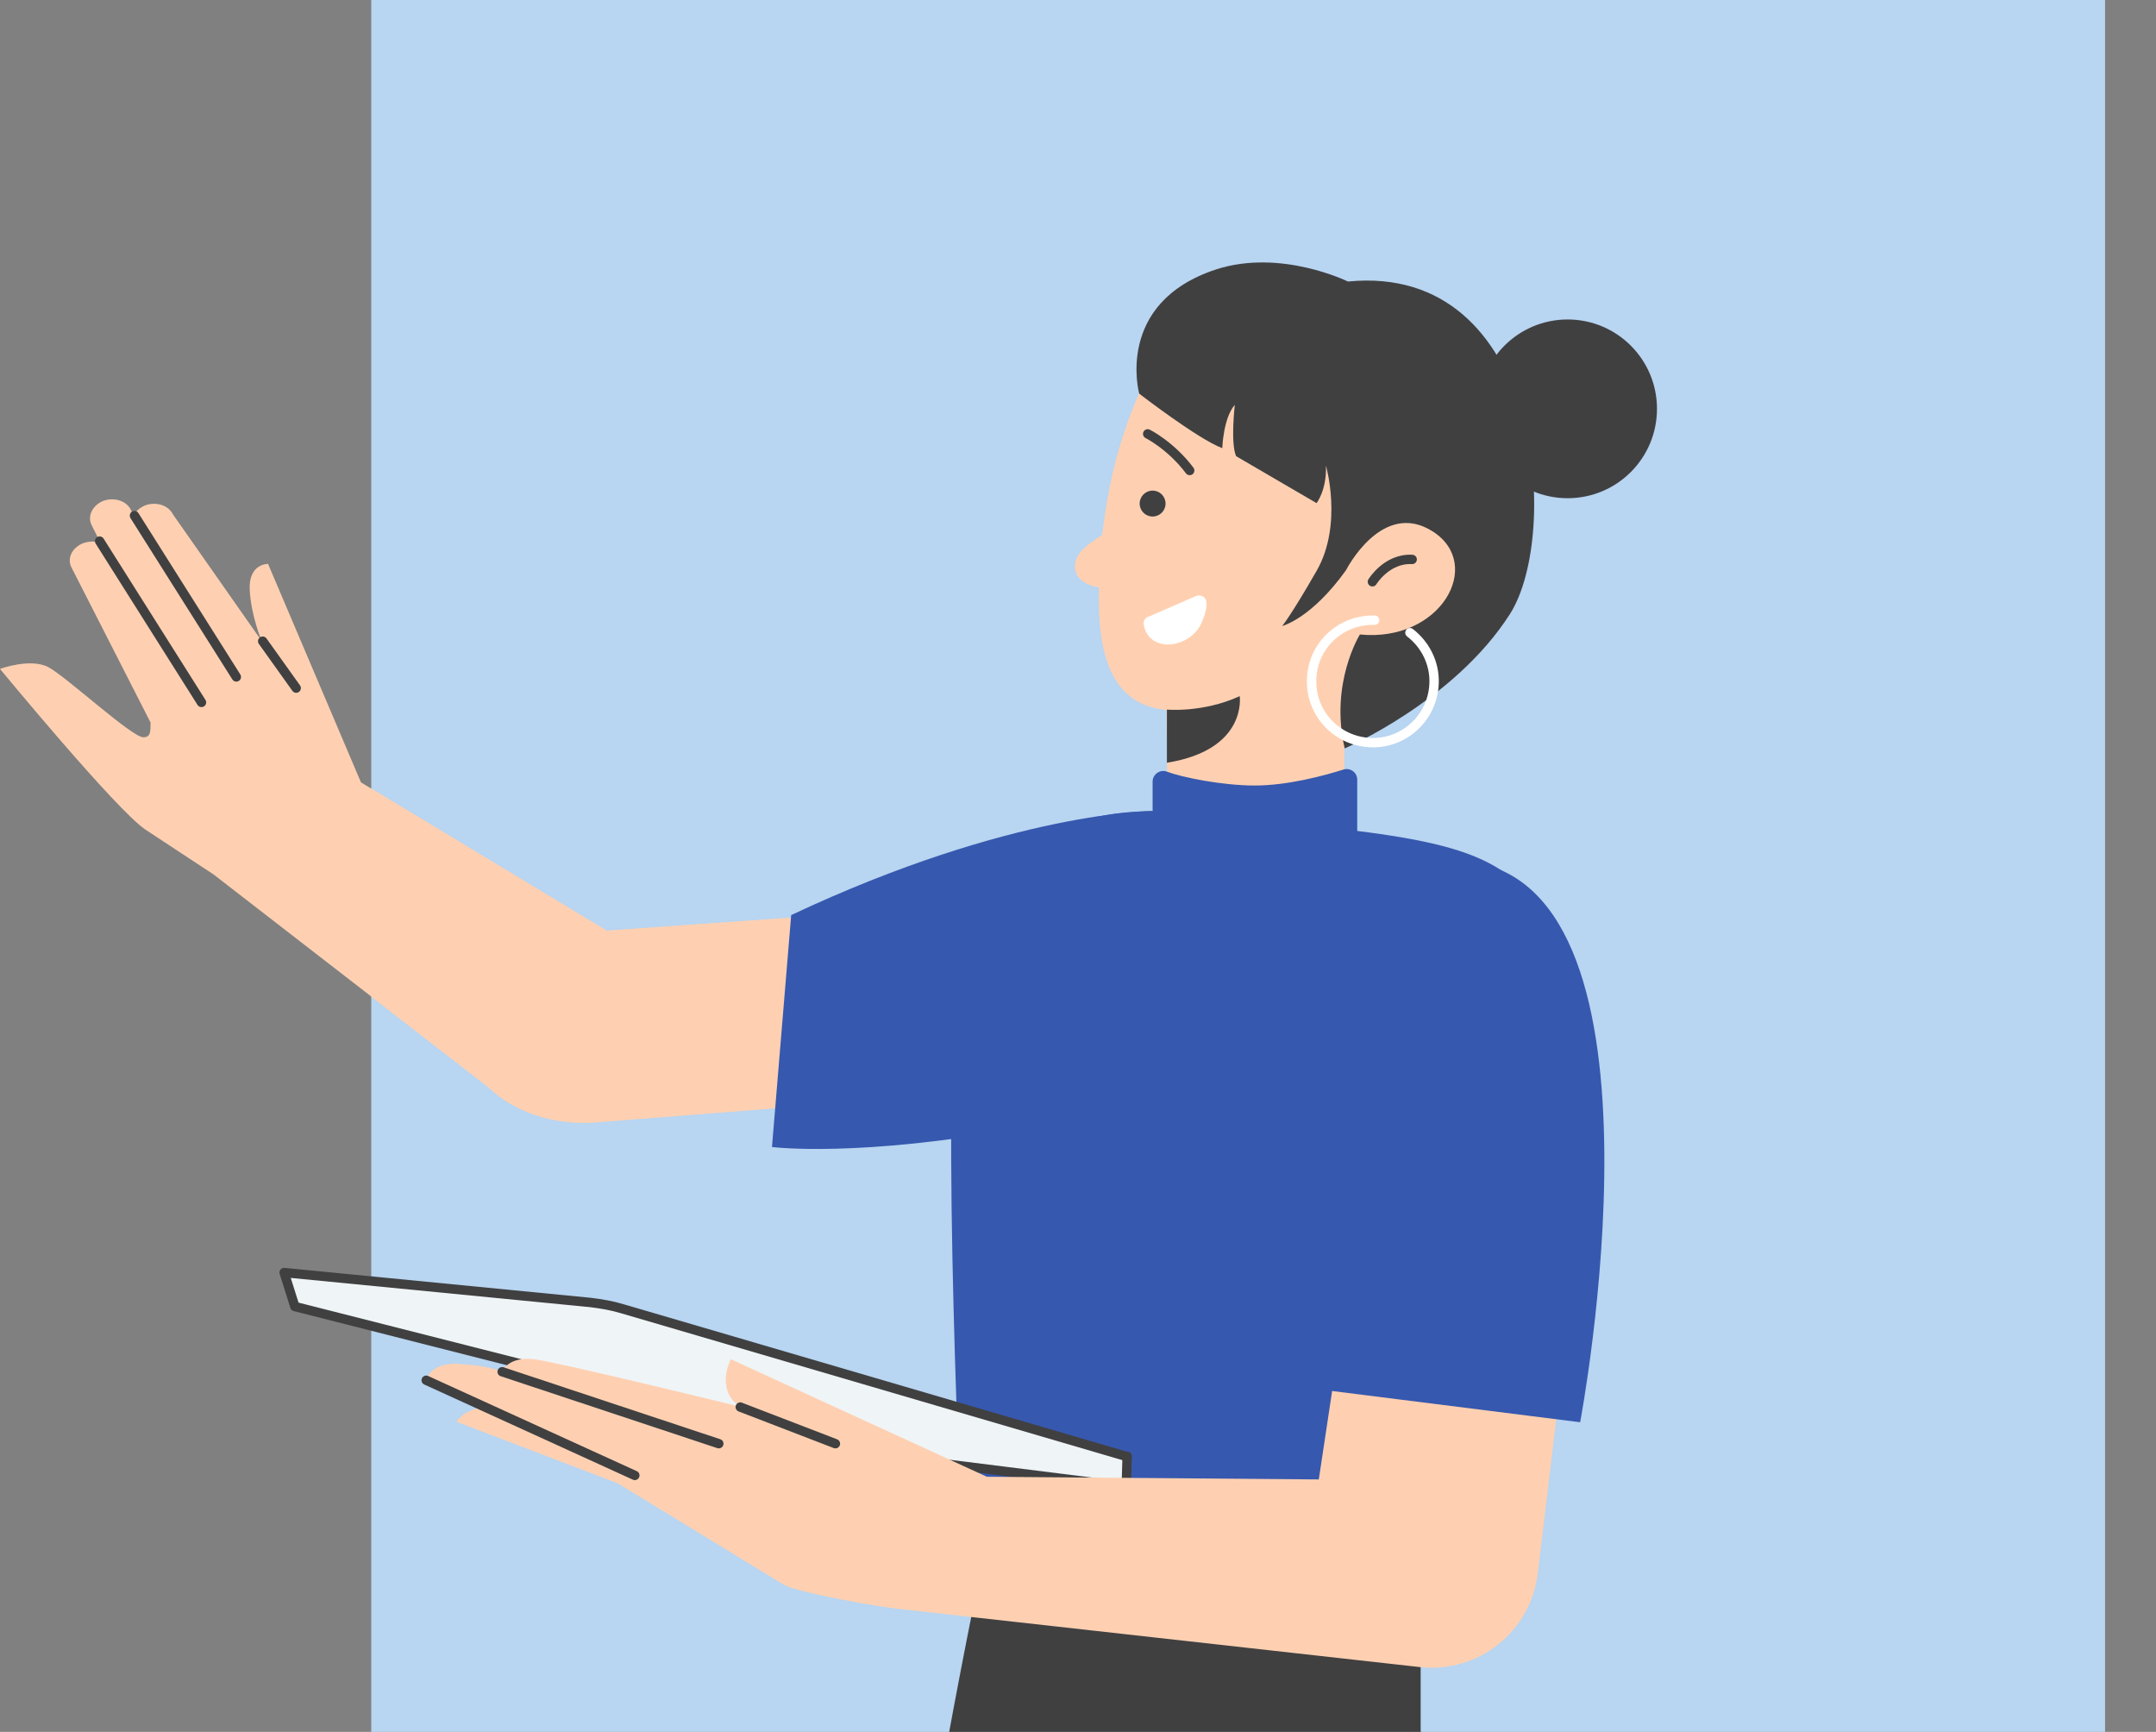 <?xml version="1.0" encoding="UTF-8"?>
<svg id="_圖層_2" xmlns="http://www.w3.org/2000/svg" version="1.1" xmlns:xlink="http://www.w3.org/1999/xlink" viewBox="0 0 482.6 387.6">
  <rect x="0" y="0" width="482.6" height="387.6" fill="#808080" stroke="none"/>
  <!-- Generator: Adobe Illustrator 29.3.1, SVG Export Plug-In . SVG Version: 2.1.0 Build 151)  -->
  <defs>
    <style>
      .st0 {
        fill: #b8d5f1;
      }

      .st1 {
        fill: #fff;
      }

      .st2, .st3, .st4 {
        fill: none;
      }

      .st5 {
        fill: #eff4f7;
      }

      .st5, .st3 {
        stroke: #404041;
      }

      .st5, .st3, .st4 {
        stroke-linecap: round;
        stroke-linejoin: round;
        stroke-width: 2.1px;
      }

      .st6 {
        fill: #404041;
      }

      .st4 {
        stroke: #fff;
      }

      .st7 {
        fill: #87c3ea;
      }

      .st8 {
        fill: #3658af;
      }

      .st9 {
        clip-path: url(#clippath);
      }

      .st10 {
        fill: #fed0b1;
      }
    </style>
    <clipPath id="clippath">
      <rect class="st2" x="83.1" y="0" width="388.1" height="388.1"/>
    </clipPath>
  </defs>
  <g id="Layer_1">
    <g>
      <rect class="st0" x="83.1" y="0" width="388.1" height="388.1"/>
      <g class="st9">
        <g>
          <path class="st4" d="M281.4,120.4h-.4c-7.4.2-13.3,6.3-13.3,13.7s6.1,13.7,13.7,13.7,13.7-6.1,13.7-13.7-2.3-8.7-5.8-11.2"/>
          <g>
            <polygon class="st10" points="343.1 734.2 357.8 801.6 340.6 821.2 327.5 818.8 315.5 734.2 343.1 734.2"/>
            <g>
              <path class="st10" d="M10.8,149.3c4,2.1,18.8,15.8,21.3,15.7,1.6,0,1.6-1.2,1.6-3.3l-17.8-34.9c-.9-2.1.4-4.4,2.9-5.3,1.3-.4,2.6-.4,3.7,0l-2-4c-1-2,.2-4.4,2.6-5.4h0c2.5-.9,5.2,0,6.2,2l.6,1.3c.5-1,1.4-1.8,2.6-2.3,2.5-.9,5.2,0,6.2,2l19.9,28.4s-2.4-5.6-2.7-11.5c-.3-5.8,4.1-5.8,4.1-5.8l20.8,48.9,55,33.2,73.5-5.2-11.2,43-64.7,5.1c-9.1.7-18-2.1-24-7.8l-61.5-47.6c-5.6-3.7-11.9-7.8-15.2-10C26.2,181.5,0,149.7,0,149.7c0,0,6.8-2.5,10.8-.4h0ZM34.6,146.1h0c0,0,0,0,0,0Z"/>
              <line class="st3" x1="58.8" y1="143.5" x2="66.2" y2="154"/>
              <line class="st3" x1="30" y1="115.4" x2="52.8" y2="151.5"/>
              <line class="st3" x1="22.2" y1="121.1" x2="45.1" y2="157.2"/>
            </g>
            <path class="st8" d="M268,182.1c62.5,6.8,78.9,4.6,82.9,46.9,4.1,42.2-18.3,135.8-18.3,135.8,0,0-19.3-4.8-66.8-4.8s-50.2-8.2-50.2-8.2c0,0-5.4-112.3-.9-131.8,4.5-19.5,12.6-42.3,53.3-37.9h0Z"/>
            <path class="st8" d="M258,181.5s-31.4,0-80.9,23.3l-4.3,51.9s19.2,2.5,56.5-4.4c36.5-6.8,30.2-64.6,30.2-64.6l-1.5-6.1h0Z"/>
            <g>
              <rect class="st10" x="239.7" y="801.3" width="37.5" height="31.4"/>
              <path class="st6" d="M286.5,832.3l1.2,9.8c0,.5-.2,1-.6,1.2-1.7,1-6.2,3.3-11.2,3.5-3,.2-4.6.2-5.4.1-.5,0-1-.4-1.1-.9h0c-.2-.7-1-1.1-1.7-.8-1.9.8-5.6,3-10,8.9-6.3,8.5-9.8,11-21.4,12.6-11.4,1.5-32.7,2.5-49.2-1.1-.6-.1-1-.7-1-1.3l.2-12.4c0-.6.4-1,.9-1.2l72.8-19.5c.1,0,.2,0,.3,0h25c.6,0,1.2.5,1.2,1.1h0Z"/>
              <path class="st7" d="M283.5,804.4c-5.2-2-11.9,3.7-12.9,14.2s-11.2,3.2-13.4-1.7c-2.2-4.9-5-10.5-11.9-10.2-6.9.3-13.9.1-16,12,0,0-10.5,14-19.4,15.4s-26.8,1.4-25.2,23.8h0c0,1.8,13.2-8.6,18-5.5,4.1,2.7,6.1,9.8,10,10,12.5.4,22.5.2,29-1.2,13.1-3,19.2-20,28.6-20.7,5.4-.4,10-2.2,13-3.6,2.1-1,3.4-3.3,3.2-5.7l-2.8-26.8h0Z"/>
              <path class="st6" d="M186.1,858.4c.2-10.9,12.9-9.2,17.7-6,4,2.7,6,9.8,9.9,10"/>
              <path class="st3" d="M257.6,816.9s-10.7-4.8-17.9,7.8c-7.2,12.6-1.9,17.8-13.4,18.3s-25,3.9-25,10"/>
              <path class="st3" d="M239.7,824.7s-6-5.8-12.2-2.8"/>
              <path class="st3" d="M234.9,837.4s-3.2-8.5-13.3-9.4"/>
              <path class="st3" d="M224.6,843.1s-6.9-11-15.7-9.6"/>
            </g>
            <g>
              <path class="st6" d="M362.6,806.7l2.5,14.4c.2,1,0,2-.5,2.8l-2.6,4.3c-.7,1.2-2.1,2-3.5,2h-1.3s3.5,20.7,0,31.4l-1.4,4.2c-1.4,4.3-4.7,7.7-9,9-10,3.3-29.4,5.7-48.5.4-1.4-.4-2.3-1.7-2.3-3.1v-10.7c.1,0,66.5-54.8,66.5-54.8h0Z"/>
              <path class="st7" d="M358.2,791.3s-8.9,1.3-9.3,11.8c-.5,10.5-2.5-7.7-7.9-8.6-5.3-.9-20.9-2.5-20,8.3s-8.8,38.7-8.8,38.7c0,0-17.6,6.4-16.2,27.7,0,0,8.4-13.7,23.4-10.2,17.4,4.1,33.5,9.6,35.2-7.2,1.7-16.8-1.9-22.5,2.5-30.3,4.4-7.9,7.1-10.2,4.1-18.7s-3.1-11.4-3.1-11.4h0Z"/>
              <path class="st3" d="M312.3,841.5s10.8-2.9,21.1,1.1c10.3,4,15-36.2,15-36.2"/>
              <path class="st3" d="M340.6,815s-13.3-6.1-20.8,0"/>
              <path class="st3" d="M337.9,823.9s-13.3-6.1-20.8,0"/>
              <path class="st3" d="M336.3,832.7s-13.3-6.1-20.8,0"/>
            </g>
            <path class="st10" d="M319.6,83.8s-32.4-19.8-53.8-10.9c-2.3.9-4.1,2.6-5.4,4.7-3.5,5.6-10.5,19-13.1,37.8-.2,1.4-.4,2.9-.6,4.3-1.8,1.4-6,3.4-6.1,6.9-.1,3.3,3.2,4.5,5.4,4.9-.4,14.4,2.4,26.2,15.1,27.4l.3,27.9c0,1.8,1.4,2.9,2.9,3.7,5.7,3,22.5,7.3,36.1-1.9.6-8.4.5-11.6.5-21,11.8-22.6,21.6-23.2,21.6-23.2l14-32.3-16.9-28.2h0Z"/>
            <path class="st6" d="M261.1,158.8s8.1.8,16.4-3c0,0,1.8,12-16.3,14.9v-11.9h0Z"/>
            <circle class="st6" cx="258" cy="112.7" r="2.9"/>
            <path class="st3" d="M256.9,97.1s5.2,2.6,9.4,8.2"/>
            <path class="st6" d="M218.3,357.6s14.1,5.4,42,6c27.9.7,57.7-1.3,57.7-1.3v25.1s16.9,33.6,12.3,67.8c-4.6,34.1-6.5,111.7-6.5,111.7,0,0,10.5,39.7,20.7,92.2,10.2,52.5,39,127.8,39,127.8,0,0-18.4,16.9-36.1,23.7-21,8.1-36.4,2.8-36.4,2.8l-35-178,16.5,178s-47.2,7.1-64-4.1c0,0-3.4-177.7-7.8-210.1-4.4-32.4-21.1-138.3-14.1-178.8s11.7-62.9,11.7-62.9h0Z"/>
            <path class="st3" d="M307.2,130.2s3.2-5.3,8.9-5"/>
            <path class="st1" d="M256.9,138.1l10.8-4.7c1-.4,2.1.1,2.3,1.1.2,1,0,2.6-1.1,5-2.5,5.6-11.8,6.9-12.9.2-.1-.7.3-1.4,1-1.7Z"/>
            <path class="st6" d="M301.7,63s-15-7.4-29.5-2.7c-22.8,7.5-17.2,27.8-17.2,27.8,0,0,13.2,10.2,18.6,12.2,0,0,.2-6.7,2.8-9.7,0,0-1,8.7.3,11.5,2.4,1.4,18,10.5,18,10.5,0,0,2.3-2.9,2.1-8.4,0,0,3.8,13.1-2,23.4-5.9,10.3-7.8,12.5-7.8,12.5,0,0,6.5-1.6,14.3-12.5,0,0,8.1-16,19.5-8.6,11.4,7.4,1.7,24.8-16.4,23,0,0-6.8,10.9-3.4,25.5,0,0,24.5-10.5,37-30.1,11.4-17.9,7.2-78.6-36.2-74.4h0Z"/>
            <circle class="st6" cx="350.9" cy="91.5" r="20"/>
            <line class="st3" x1="305.8" y1="228.8" x2="295.5" y2="309"/>
            <path class="st8" d="M258,199.8h45.8v-25.3c0-1.6-1.5-2.7-3-2.3-4.4,1.4-12.6,3.6-19.9,3.6s-16.2-1.8-19.7-3.1c-1.5-.6-3.2.6-3.2,2.2v24.9h0Z"/>
            <path class="st4" d="M259.9,436.6l-2.7,129.1c-.1,6.9.8,13.7,2.8,20.2l18.3,59.5"/>
          </g>
          <path class="st4" d="M307.7,138.8h-.4c-7.4,0-13.5,5.8-13.7,13.2-.3,7.6,5.6,13.9,13.2,14.2,7.5.3,13.9-5.6,14.2-13.2.2-4.6-2-8.8-5.4-11.4"/>
        </g>
      </g>
      <g>
        <path class="st10" d="M10.8,149.3c4,2.1,18.8,15.8,21.3,15.7,1.6,0,1.6-1.2,1.6-3.3l-17.8-34.9c-.9-2.1.4-4.4,2.9-5.3,1.3-.4,2.6-.4,3.7,0l-2-4c-1-2,.2-4.4,2.6-5.4h0c2.5-.9,5.2,0,6.2,2l.6,1.3c.5-1,1.4-1.8,2.6-2.3,2.5-.9,5.2,0,6.2,2l19.9,28.4s-2.4-5.6-2.7-11.5,4.1-5.8,4.1-5.8l20.8,48.9,55,33.2,41-2.9-3.6,42.6-39.9,3.1c-9.1.7-18-2.1-24-7.8l-61.5-47.6c-5.6-3.7-11.9-7.8-15.2-10C26.2,181.5,0,149.7,0,149.7c0,0,6.8-2.5,10.8-.4h0ZM34.6,146.1h0c0,0,0,0,0,0Z"/>
        <line class="st3" x1="58.8" y1="143.5" x2="66.3" y2="154"/>
        <line class="st3" x1="30.1" y1="115.4" x2="52.9" y2="151.5"/>
        <line class="st3" x1="22.3" y1="121.1" x2="45.1" y2="157.2"/>
      </g>
      <path class="st5" d="M252.3,326l-113-33.1c-2.3-.7-4.7-1.1-7.1-1.4l-68.6-6.7,2.4,7.6,87.4,22.2,54.8,12.6,43.9,5.5.2-6.8h0Z"/>
      <g>
        <path class="st10" d="M102.8,305.3c6.4.2,9.6,1.7,9.6,1.7,0,0,1.2-3.5,7.2-2.8,6,.8,46,10.6,46,10.6-5.6-3.9-2-10.6-2-10.6l57.3,26.3,74.3.6,11.9-78.9,46.9,18.4-9.8,81.6c-1.6,13-13.3,22.3-26.3,20.9l-115.6-12.9c-4.1-.3-23.1-3.6-26.8-5.5l-62.9-38.4-17.2-7.6s1-3.8,7.4-3.5h0Z"/>
        <line class="st3" x1="165.7" y1="314.9" x2="187" y2="323.1"/>
        <line class="st3" x1="112.4" y1="307" x2="160.9" y2="323.1"/>
        <path class="st10" d="M121.4,318.2s-8.9-3.8-13.4-3.2c-4.5.6-5.8,3.2-5.8,3.2l55.8,21.3-36.6-21.3h0Z"/>
        <line class="st3" x1="95.4" y1="308.9" x2="142.1" y2="330.2"/>
      </g>
      <path class="st8" d="M329,192.8c-24.1-3.1-40.4,24.4-40.4,117.3l65.1,8.2s22.7-119.4-24.8-125.5h0Z"/>
    </g>
  </g>
</svg>
